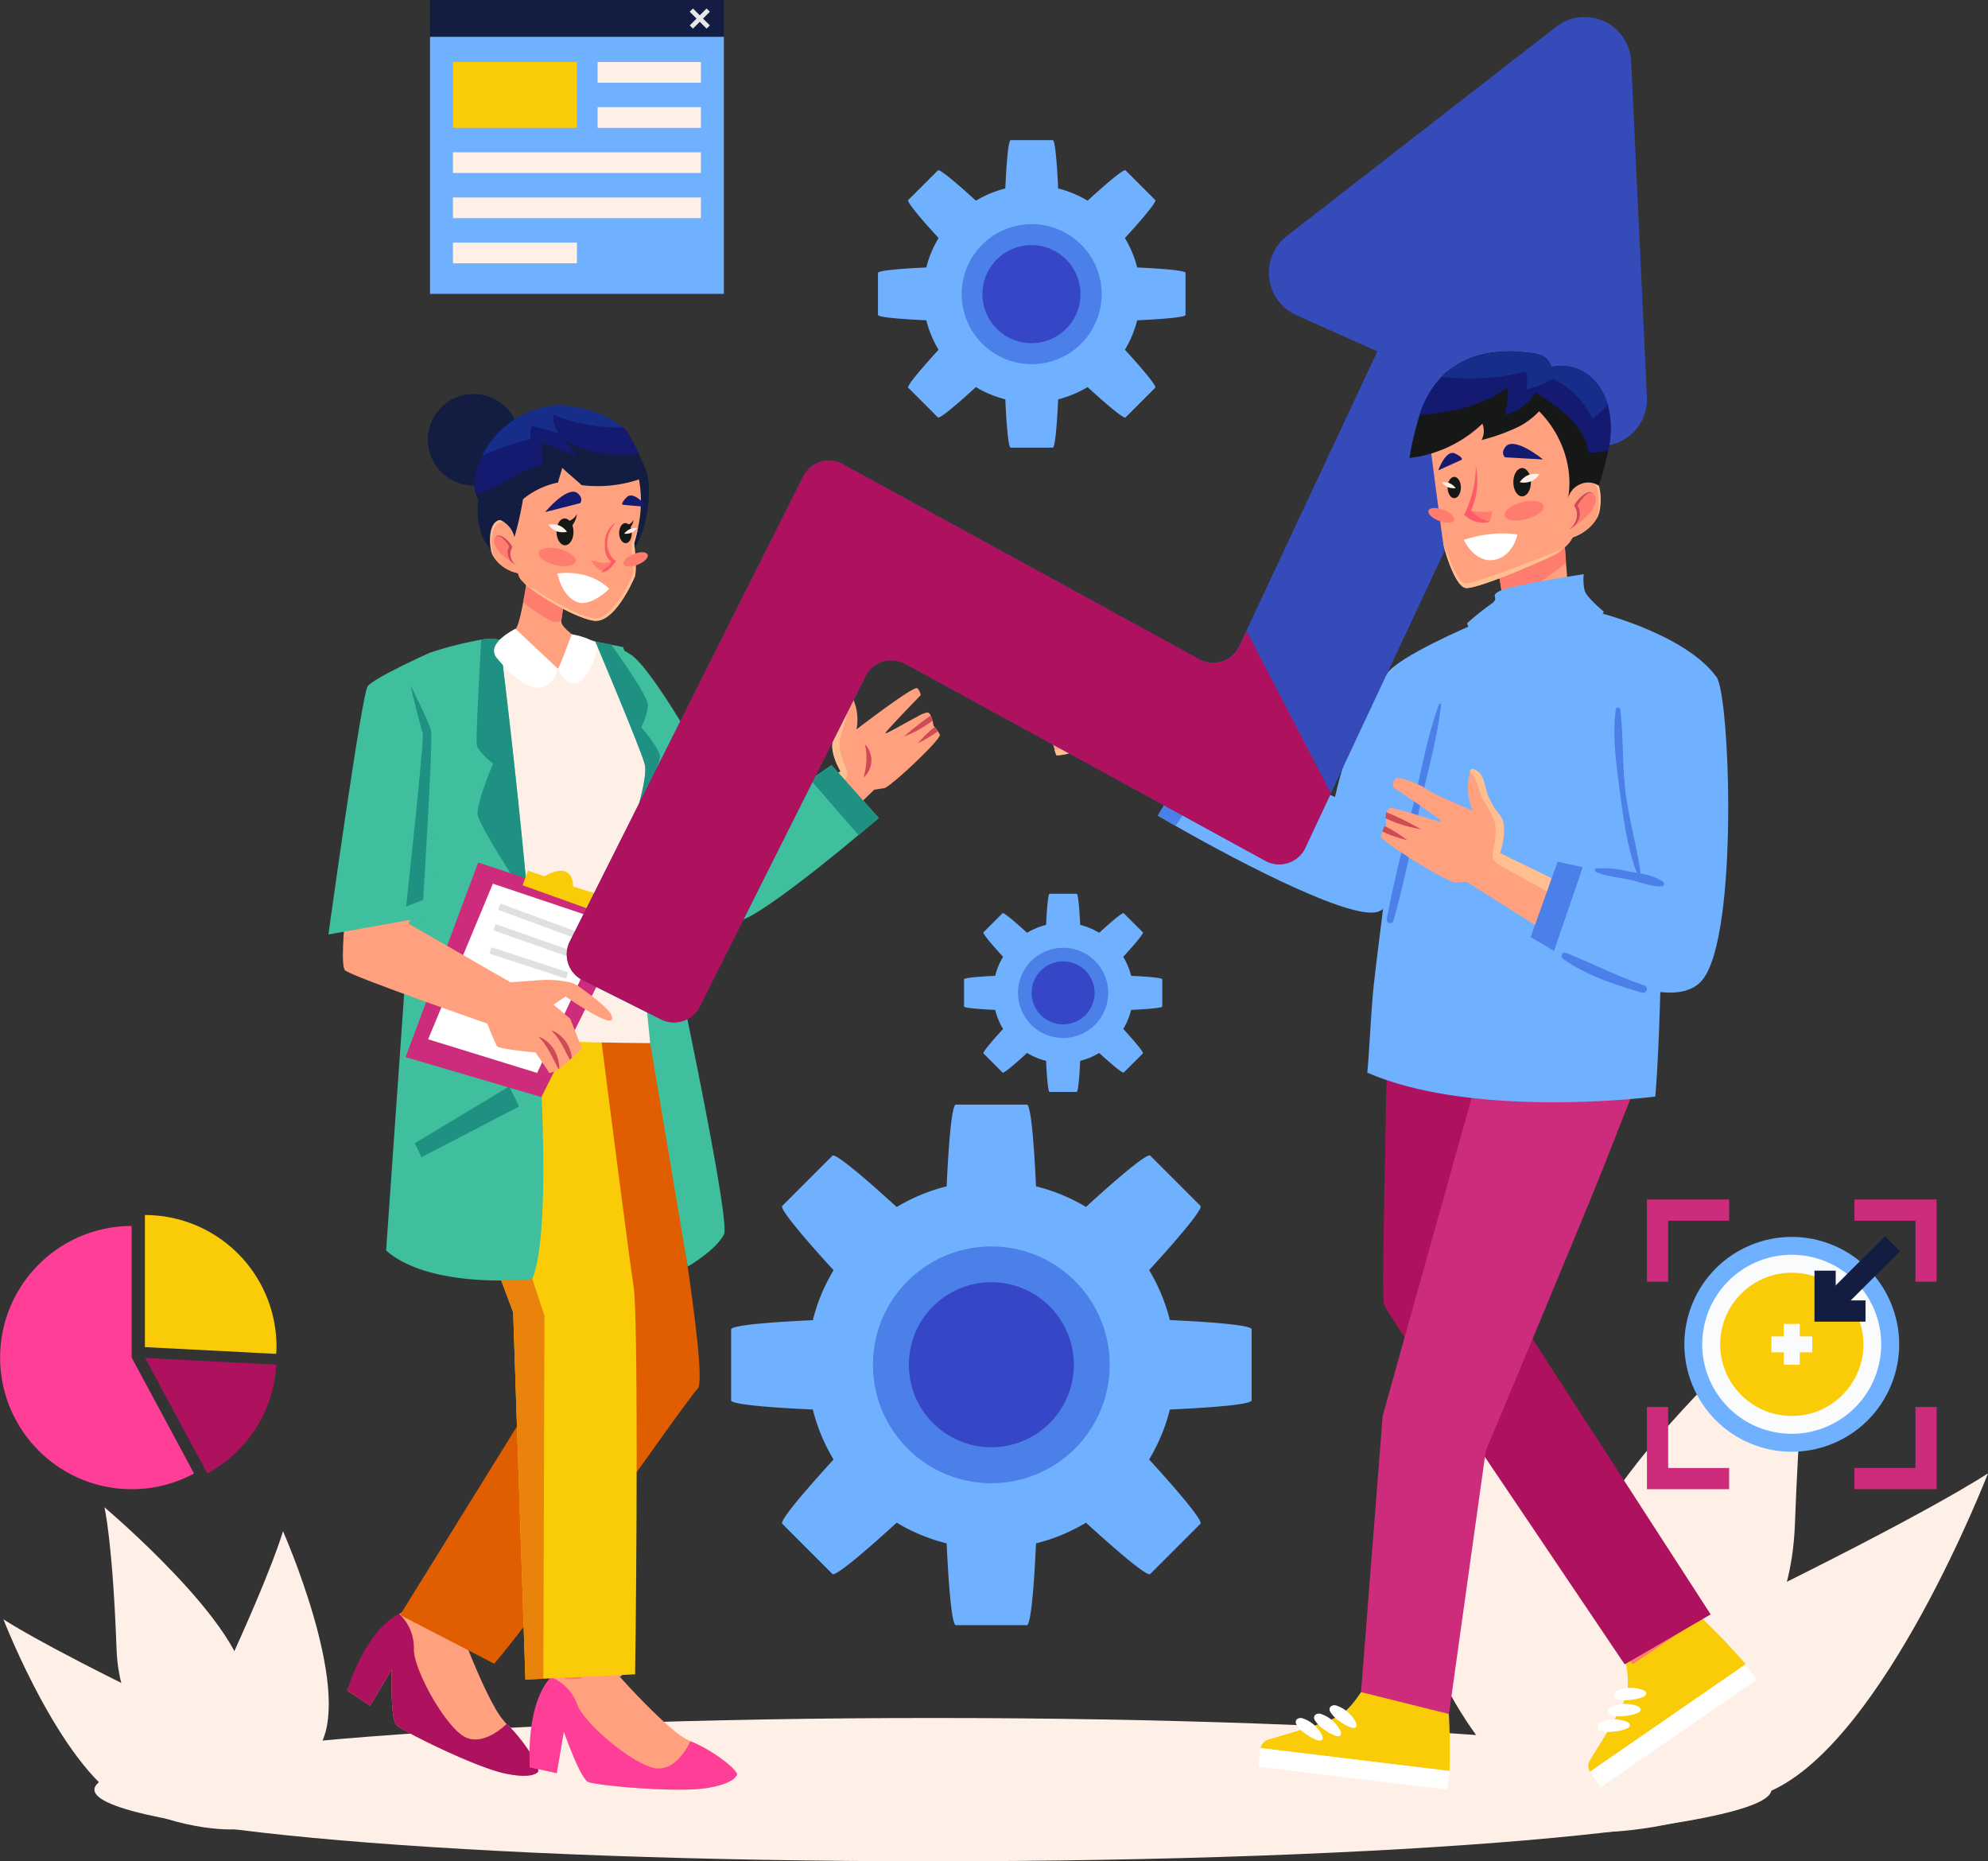 <svg xmlns="http://www.w3.org/2000/svg" viewBox="0 0 405.58 379.68"><rect x="0" y="0" width="405.58" height="379.68" fill="#333333" stroke="none"/><defs><style>.cls-1{fill:#fff0e7;}.cls-2{fill:#6fb1fe;}.cls-3{fill:#4a80e8;}.cls-4{fill:#3547c7;}.cls-5{fill:#ff3e98;}.cls-6{fill:#facc07;}.cls-7{fill:#ae115d;}.cls-8{fill:#ffa07f;}.cls-9{fill:#cf4a57;}.cls-10{fill:#ffbf90;}.cls-11{fill:#3fbf9d;}.cls-12{fill:#1e9182;}.cls-13{fill:#e05d00;}.cls-14{fill:#ff7d6f;}.cls-15{fill:#ea830c;}.cls-16{fill:#cd2b7b;}.cls-17{fill:#fff;}.cls-18{fill:#e0e0e0;}.cls-19{fill:#131d42;}.cls-20{fill:#131a70;}.cls-21{fill:#161818;}.cls-22{fill:#fc5b68;}.cls-23{fill:#172d8a;}.cls-24{fill:#e6e7e8;}.cls-25{fill:#f9fbfc;}.cls-26{fill:#354bba;}</style></defs><title>Fichier 1</title><g id="Calque_2" data-name="Calque 2"><g id="OBJECTS"><path class="cls-1" d="M361.39,365.07c0,8.07-76.59,14.61-171.06,14.61S19.26,373.14,19.26,365.07s76.59-14.62,171.07-14.62S361.39,357,361.39,365.07Z"/><path class="cls-1" d="M331.66,354.51s33.13-5.94,34.53-43.6,4.21-49.38,4.21-49.38-49.68,41.85-49.13,62.76S331.66,354.51,331.66,354.51Z"/><path class="cls-1" d="M319,370.78s26.69-14.5,9.53-51.63-20.38-49.3-20.38-49.3S284.28,323.74,295,344,319,370.78,319,370.78Z"/><path class="cls-1" d="M322.57,373.57s-10.12-25.45,30.69-45.34,52.32-27.69,52.32-27.69-21.14,54.72-44.47,64.86S322.57,373.57,322.57,373.57Z"/><path class="cls-1" d="M44,361.93s-19.41-3.49-20.22-25.54-2.47-28.92-2.47-28.92S50.4,332,50.07,344.23,44,361.93,44,361.93Z"/><path class="cls-1" d="M51.38,371.45S35.75,363,45.8,341.22s11.93-28.88,11.93-28.88,14,31.57,7.73,43.44S51.38,371.45,51.38,371.45Z"/><path class="cls-1" d="M49.31,373.08s5.93-14.9-18-26.55S.7,330.32.7,330.32s12.38,32,26,38S49.31,373.08,49.31,373.08Z"/><path class="cls-2" d="M238.67,269.28a37.38,37.38,0,0,0-4.23-10.19c6.93-7.58,11-12.59,10.47-13.11l-10.25-10.25c-.52-.52-5.52,3.55-13.11,10.47A37.36,37.36,0,0,0,211.36,242c-.47-10.26-1.13-16.67-1.87-16.67H195c-.73,0-1.4,6.41-1.87,16.67a37.49,37.49,0,0,0-10.19,4.22c-7.58-6.92-12.59-11-13.11-10.47L159.59,246c-.53.52,3.54,5.53,10.47,13.11a37.07,37.07,0,0,0-4.23,10.19c-10.26.47-16.67,1.14-16.67,1.87v14.49c0,.74,6.41,1.4,16.67,1.87a37.07,37.07,0,0,0,4.23,10.19c-6.93,7.59-11,12.59-10.47,13.11l10.24,10.25c.52.52,5.53-3.55,13.11-10.47a37.18,37.18,0,0,0,10.19,4.22c.47,10.26,1.14,16.68,1.87,16.68h14.49c.74,0,1.4-6.42,1.87-16.68a37,37,0,0,0,10.19-4.22c7.59,6.92,12.59,11,13.11,10.47l10.25-10.25c.52-.52-3.54-5.52-10.47-13.11a37.38,37.38,0,0,0,4.23-10.19c10.25-.47,16.67-1.13,16.67-1.87V271.15C255.34,270.42,248.92,269.75,238.67,269.28Z"/><path class="cls-3" d="M226.39,278.4a24.15,24.15,0,1,1-24.14-24.14A24.14,24.14,0,0,1,226.39,278.4Z"/><path class="cls-4" d="M219.08,278.4a16.83,16.83,0,1,1-16.83-16.84A16.84,16.84,0,0,1,219.08,278.4Z"/><path class="cls-2" d="M230.77,199.06a14.27,14.27,0,0,0-1.61-3.88c2.64-2.89,4.19-4.8,4-5l-3.91-3.9c-.19-.2-2.1,1.35-5,4a14,14,0,0,0-3.88-1.61c-.18-3.91-.44-6.35-.72-6.35h-5.52c-.28,0-.53,2.44-.71,6.35a13.83,13.83,0,0,0-3.88,1.61c-2.89-2.64-4.8-4.19-5-4l-3.9,3.9c-.2.2,1.35,2.11,4,5a14,14,0,0,0-1.61,3.88c-3.91.18-6.35.43-6.35.72v5.52c0,.28,2.44.53,6.35.71a14,14,0,0,0,1.61,3.88c-2.64,2.89-4.19,4.8-4,5l3.9,3.9c.2.2,2.11-1.35,5-4a13.83,13.83,0,0,0,3.88,1.61c.18,3.91.43,6.35.71,6.35h5.52c.28,0,.54-2.44.72-6.35a14,14,0,0,0,3.88-1.61c2.89,2.64,4.8,4.19,5,4l3.91-3.9c.2-.2-1.35-2.11-4-5a14.27,14.27,0,0,0,1.61-3.88c3.91-.18,6.35-.43,6.35-.71v-5.52C237.12,199.49,234.68,199.24,230.77,199.06Z"/><path class="cls-3" d="M226.09,202.54a9.2,9.2,0,1,1-9.2-9.2A9.19,9.19,0,0,1,226.09,202.54Z"/><path class="cls-4" d="M223.31,202.54a6.42,6.42,0,1,1-6.42-6.42A6.41,6.41,0,0,1,223.31,202.54Z"/><path class="cls-2" d="M232,54.56a22.26,22.26,0,0,0-2.5-6c4.1-4.48,6.5-7.44,6.19-7.75l-6.06-6.06c-.31-.31-3.27,2.1-7.75,6.19a22.26,22.26,0,0,0-6-2.5c-.28-6.06-.67-9.86-1.11-9.86h-8.57c-.43,0-.83,3.8-1.1,9.86a22.26,22.26,0,0,0-6,2.5c-4.48-4.09-7.44-6.5-7.75-6.19l-6.06,6.06c-.31.31,2.09,3.27,6.19,7.75a22.26,22.26,0,0,0-2.5,6c-6.07.28-9.86.67-9.86,1.11v8.57c0,.43,3.79.82,9.86,1.1a22.26,22.26,0,0,0,2.5,6c-4.1,4.49-6.5,7.45-6.19,7.75l6.06,6.06c.31.31,3.27-2.09,7.75-6.19a22.26,22.26,0,0,0,6,2.5c.27,6.07.67,9.86,1.1,9.86h8.57c.44,0,.83-3.79,1.11-9.86a22.26,22.26,0,0,0,6-2.5c4.48,4.1,7.44,6.5,7.75,6.19l6.06-6.06c.31-.3-2.09-3.26-6.19-7.75a22.26,22.26,0,0,0,2.5-6c6.06-.28,9.86-.67,9.86-1.1V55.67C241.88,55.23,238.08,54.84,232,54.56Z"/><path class="cls-3" d="M224.76,60a14.28,14.28,0,1,1-14.28-14.28A14.28,14.28,0,0,1,224.76,60Z"/><path class="cls-4" d="M220.43,60a10,10,0,1,1-10-10A10,10,0,0,1,220.43,60Z"/><path class="cls-5" d="M26.86,250.08h0a26.85,26.85,0,1,0,12.73,50.5L26.86,276.93Z"/><path class="cls-6" d="M56.41,274.7a26.85,26.85,0,0,0-26.85-26.85V274.7l0,.09,26.77,1.38C56.39,275.68,56.41,275.2,56.41,274.7Z"/><path class="cls-7" d="M29.6,277l12.69,23.57a26.87,26.87,0,0,0,14.08-22.19Z"/><path class="cls-8" d="M187.14,140.39c-.7-.6-12.4,8.39-12.4,8.39a10.46,10.46,0,0,0-1-6.84l0-.05c-.11-.19-.25-.37-.46-.37a.51.51,0,0,0-.27.09,2.9,2.9,0,0,0-1.28,2.07,23,23,0,0,0-.15,2.49,12.39,12.39,0,0,1-1.49,4.5c-1.17,2.44,1.37,6.63,1.37,6.63s-.27.29-.62.69l5.16,5.39,2.35-2.29,2.07-.31c1.44-.42,11.75-10.09,11.32-10.93a5.44,5.44,0,0,0-.41-.69,10.82,10.82,0,0,0-.66-.86l-.2-.24s-.08-.52-.24-1.11a5.35,5.35,0,0,0-.37-1,1,1,0,0,0-.61-.63,6.49,6.49,0,0,0-2.1.86c-2.57,1.33-6.53,3.71-6.51,3.36s7.19-7.72,7.19-7.72a2,2,0,0,0-.19-.7A2.14,2.14,0,0,0,187.14,140.39Z"/><path class="cls-9" d="M190.25,147l-.65.49a23.19,23.19,0,0,1-3.53,2.06c-.9.41-1.5.63-1.57.65s.53-.48,1.28-1.11,1.91-1.57,3.19-2.48l.91-.63A5.35,5.35,0,0,1,190.25,147Z"/><path class="cls-9" d="M191.34,149.16a24.6,24.6,0,0,1-4.05,2.44,23.11,23.11,0,0,1,3.41-3.3C190.86,148.5,191.11,148.81,191.34,149.16Z"/><path class="cls-10" d="M172.1,159.29l.09-.1a4.42,4.42,0,0,0,.44-.53,1.81,1.81,0,0,0,.23-.51,2.43,2.43,0,0,0-.24-1.46,13,13,0,0,1-1.36-4.67c0-1.93,1-3.7,1.38-5.6.26-1.38.17-2.87.85-4.09.08-.15.17-.29.27-.45-.11-.18-.25-.36-.46-.36a.51.51,0,0,0-.27.09,2.86,2.86,0,0,0-1.27,2.07,20.68,20.68,0,0,0-.16,2.49,12.37,12.37,0,0,1-1.48,4.5c-1.18,2.44,1.35,6.63,1.35,6.63s-.29.24-.66.49l-.08.07-.27.19Z"/><path class="cls-9" d="M176.15,158.62l.21-.19a3.54,3.54,0,0,0,.53-.61,4.71,4.71,0,0,0,.24-5.13,3.57,3.57,0,0,0-.47-.66l-.2-.21.06.29c0,.17.08.44.13.75a13.38,13.38,0,0,1,.09,2.38,13.72,13.72,0,0,1-.31,2.36c-.08.31-.14.57-.2.74Z"/><path class="cls-11" d="M170,156.49l-.37-.41-.41.28-3.92,2.69-1.13.77-2.15,1.48-2.88,2-8.76,4.13s-16-30.12-21.66-33.87a10.06,10.06,0,0,0-3.67-1.61L128,169c1.55.93,11.69,15.33,16.67,17.45a16.44,16.44,0,0,0,5.43,1.56c2.44,0,10.47-5.93,17.48-11.5l1.49-1.19c2.27-1.82,4.37-3.55,6.08-5,2.49-2.07,4.12-3.47,4.12-3.47Z"/><path class="cls-12" d="M179.28,166.9s-1.63,1.4-4.12,3.47l-9.82-11.32,3.92-2.69.41-.28.37.41Z"/><path class="cls-12" d="M146.28,178.13a27.52,27.52,0,0,0,2.92-6.21.5.5,0,0,1,1,0,24.81,24.81,0,0,0,1.9,4.62.5.5,0,0,1-.87.49,27.48,27.48,0,0,1-1.53-3.47,28.47,28.47,0,0,1-2.53,5.06C146.79,179.18,145.94,178.67,146.28,178.13Z"/><path class="cls-8" d="M70.83,344.85l4.68,3.1,4.41-7.43s-.35,10.18,1,11.42,16,8.54,22.11,9.83,6.81-.46,6.81-.46c0-1.44-3-6.4-6.49-9.65a15,15,0,0,1-2.34-3.25c-3.22-5.59-6.81-15.32-6.81-15.32l-10.81-5C76.26,331.52,70.83,344.85,70.83,344.85Z"/><path class="cls-7" d="M70.83,344.85l4.68,3.1,4.41-7.43s-.35,10.18,1,11.42,16,8.54,22.11,9.83,6.81-.46,6.81-.46c0-1.44-3-6.4-6.49-9.65,0,0-4.53,4.66-8.47,2.68S84.21,340.4,84.44,336.22a9.46,9.46,0,0,0-3-7C74.37,332.7,70.83,344.85,70.83,344.85Z"/><path class="cls-8" d="M108.11,360.5l5.48,1.21,1.44-8.52s3.34,9.62,5,10.32,18,2.23,24.16,1.23,6.19-2.87,6.19-2.87c-.54-1.34-5.08-4.9-9.53-6.68a14.58,14.58,0,0,1-3.34-2.19c-5-4.06-11.87-11.86-11.87-11.86l-11.9-.82C108.39,346.11,108.11,360.5,108.11,360.5Z"/><path class="cls-5" d="M108.11,360.5l5.48,1.2,1.44-8.51s3.34,9.62,5,10.32,18,2.23,24.16,1.23,6.19-2.87,6.19-2.87c-.54-1.34-5.08-4.9-9.53-6.68,0,0-2.55,6-6.94,5.54s-14.91-9.19-16.2-13.18a9.44,9.44,0,0,0-5.31-5.44C107.05,347.89,108.11,360.5,108.11,360.5Z"/><path class="cls-13" d="M133.23,212.79l-27-2.38,7.34,67.48L81.62,329.44l19.21,9.94c11.39-13.39,38.37-52.68,41.54-56.16C144.61,280.75,136.18,232.77,133.23,212.79Z"/><polygon class="cls-8" points="112.61 321.64 115.32 342.6 118.64 342.4 126.8 341.94 126.73 317.63 113.85 321.28 112.61 321.64"/><polygon class="cls-14" points="112.61 321.64 115.32 342.6 118.64 342.4 118.05 322.01 113.85 321.28 112.61 321.64"/><path class="cls-6" d="M129.25,262.31c-.46-2.57-4.68-35.14-6.86-52.38l-33.23-4.06c-.82,4.68-1.53,9.55-1.82,13.52,3.28,11,17.35,48.28,17.35,48.28l2.5,74.93,22.38-1.05C129.89,321.75,130.21,267.83,129.25,262.31Z"/><path class="cls-15" d="M111.08,268.4S97.87,228.54,97.14,226c-.52-1.88-.35-13.2-.22-19.15l-7.76-.95c-.82,4.68-1.53,9.55-1.82,13.52,3.28,11,17.35,48.28,17.35,48.28l2.5,74.93,3.66-.17Z"/><path class="cls-1" d="M135.23,163.18c-.87,6-5.37,11.83-5.37,11.83l3.37,37.78s-36.3-.15-44.82-2.38l8-49L93.1,132.58l8.84-2.08,3.22-2.18,11.47,1.06,6.48,2S136.1,157.14,135.23,163.18Z"/><path class="cls-8" d="M105.16,128.32s7.57,8.62,8.91,8.12,2.56-7.06,2.56-7.06c-.28-.34-2.22-1.68-2.12-2.73a44,44,0,0,1,1.1-5.76l-8.07-2.78s-.33,2.31-.8,4.75S105.67,127.94,105.16,128.32Z"/><path class="cls-14" d="M106.74,122.86a40.91,40.91,0,0,0,5.84,3.92,2.59,2.59,0,0,0,1.92-.13,45.15,45.15,0,0,1,1.11-5.76l-8.07-2.78S107.2,120.42,106.74,122.86Z"/><path class="cls-11" d="M78.77,255.09c9.27,8.11,29.83,5.82,29.83,5.82,4-9.94,2-45.76-.91-77.34-2.56-28.23-5.75-53.08-5.75-53.08a10.24,10.24,0,0,0-3.76,0,71.82,71.82,0,0,0-10.84,2.79Z"/><path class="cls-11" d="M128.88,169.11l-.47,1.45,4.24,42.23,7.65,45.58s5.71-3.28,7.4-6.55-14.56-77.45-14.56-77.45,4.49-9.79,3.89-13.09c-.3-1.64-2.74-8.85-5.13-15.72-.88-2.53-1.75-5-2.5-7.15-1.32-3.75-2.28-6.42-2.28-6.42l-2.43-.47h0l-3.23-.62S130.83,153,131.56,156C132.13,158.41,129.89,165.93,128.88,169.11Z"/><path class="cls-12" d="M128.88,169.11s5.84-13.07,5.76-14.76-3.81-6-3.81-6a16.45,16.45,0,0,0,1.07-2.83,7.91,7.91,0,0,0,.29-1.66c.05-.77-1.2-3-2.79-5.49s-3.42-5.08-4.71-6.89h0l-3.23-.62S130.83,153,131.56,156C132.13,158.41,129.89,165.93,128.88,169.11Z"/><polygon class="cls-12" points="103.88 221.63 105.9 225.7 85.98 236.07 84.64 233.19 103.88 221.63"/><path class="cls-12" d="M100.59,155.76S97.36,163.4,97.43,166c0,1.77,6.32,11.58,10.26,17.57-2.56-28.23-5.75-53.08-5.75-53.08a10.24,10.24,0,0,0-3.76,0c-.32,5.62-1.11,20.22-.92,21.4C97.49,153.37,100.59,155.76,100.59,155.76Z"/><polygon class="cls-16" points="97.55 175.94 82.75 215.64 110.46 223.79 129.13 186.35 97.55 175.94"/><polygon class="cls-17" points="123.86 188.09 100.55 180.26 87.34 212 109.59 218.87 123.86 188.09"/><rect class="cls-18" x="110.17" y="178.72" width="1.36" height="19.15" transform="translate(-104.19 227.02) rotate(-69.73)"/><rect class="cls-18" x="108.62" y="183.17" width="1.36" height="17.85" transform="translate(-108.15 231.62) rotate(-70.66)"/><rect class="cls-18" x="107.32" y="187.98" width="1.36" height="16.47" transform="matrix(0.31, -0.95, 0.95, 0.31, -112.01, 238.2)"/><path class="cls-6" d="M107.68,177.59l-1.06,3,13.54,4.85,1.43-3.16-4.66-1.45s.09-2.54-1.68-3.08-4.17,1-4.17,1Z"/><path class="cls-8" d="M87.13,172.47l-3.69,16,20.87,12-4.62,8.42s-27.59-9.56-29.28-10.94,1.86-27.52,1.86-27.52Z"/><path class="cls-8" d="M124.82,208c-.73,1.35-9.44-4.73-9.44-4.73l-2.44,1.67,3.41,2.88,2.35,6s-.88.91-2,2l-.43.4a25.15,25.15,0,0,1-2.14,1.74l-.2.15a7.13,7.13,0,0,1-1.83.8l-2.82-4.21s-7-.64-7.82-1.24c-.35-.24-3.59-8.47-3.93-9.4l3.06-3.41s9.44-.72,10-.73a21.38,21.38,0,0,1,5.62.46,5.55,5.55,0,0,1,1.7.73C120.91,203.25,125.55,206.6,124.82,208Z"/><path class="cls-9" d="M114.11,217.92l-.2.15c-.1-.19-.22-.44-.36-.74-.34-.68-.8-1.58-1.33-2.55a16.51,16.51,0,0,0-1.54-2.4l-.33-.39c-.11-.11-.2-.21-.28-.28l-.23-.26.33.13.39.17.49.29a6.74,6.74,0,0,1,2.13,2.32,8.14,8.14,0,0,1,.89,2.86C114.09,217.5,114.1,217.73,114.11,217.92Z"/><path class="cls-9" d="M116.68,215.78l-.43.4a.34.34,0,0,1-.06-.12c-.34-.68-.81-1.58-1.33-2.55a17.4,17.4,0,0,0-1.54-2.4l-.33-.39c-.11-.11-.2-.21-.28-.28l-.24-.25.34.12.39.17.48.29a6.65,6.65,0,0,1,2.13,2.32A7.64,7.64,0,0,1,116.68,215.78Z"/><path class="cls-11" d="M87.34,133.3S76.21,138.32,75,140s-8,50.62-8,50.62l22.36-4Z"/><path class="cls-12" d="M83.74,139.86s3.78,7.28,4.2,9.22-1.61,34.49-1.61,34.49l-3.48,1.36s3.8-34.63,3.4-35.44S83.74,139.86,83.74,139.86Z"/><path class="cls-17" d="M113.83,136.42s-2.27,10-12.44-2.15c-2.53-3,3.77-6,3.77-6Z"/><path class="cls-17" d="M116.63,129.38s5.92.93,5.2,3.24c-3.93,12.62-8,3.8-8,3.8S114.4,135.55,116.63,129.38Z"/><circle class="cls-19" cx="96.62" cy="89.7" r="9.34" transform="translate(-7.36 170.75) rotate(-80.81)"/><path class="cls-19" d="M132,96.38a14.67,14.67,0,0,1,.39,3.76,26.09,26.09,0,0,1-1.26,8.11,14.19,14.19,0,0,1-6.37,7.93c-3.3,1.89-7.48,1.84-11.15,1.7a20,20,0,0,1-11.66-4,12,12,0,0,1-3.61-4.55,15.09,15.09,0,0,1-.73-7.44,4,4,0,0,1-.53-1.15,7,7,0,0,1-.2-2.92c0-.22.06-.44.1-.66.07-.43.17-.86.28-1.28s.25-.84.4-1.26c.07-.21.15-.41.23-.61s.17-.41.26-.61.14-.3.21-.46a18.64,18.64,0,0,1,1-1.85c.15-.24.32-.48.48-.7a.1.1,0,0,1,0,0,7.36,7.36,0,0,1,.47-.63,2.13,2.13,0,0,1,.18-.22c.18-.23.37-.45.56-.66l0,0c.22-.24.44-.48.67-.71s.35-.35.54-.52l.2-.18c.24-.22.49-.43.75-.64s.51-.41.76-.6l0,0a17,17,0,0,1,1.57-1l.21-.12.51-.28.28-.14.22-.11c.21-.11.43-.21.66-.31s.57-.25.86-.36l.15,0,.66-.23.52-.16a16,16,0,0,1,4.91-.66A23.19,23.19,0,0,1,126.87,87l.13.09.16.12c.92.78,2.19,3.21,3.19,5.39C131.29,94.6,132,96.38,132,96.38Z"/><path class="cls-8" d="M130.19,107.53c-.21,1-.47,2.15-.81,3.3,0,0,.65,5.64.08,6.92s-4.17,9.27-8.17,8.88c-3.35-.33-11.61-5-14.52-7.85a3.29,3.29,0,0,1-1-1.42c-.44-2.24-2-12.09-2.16-12.92-.4-2.23-1.75-19.19,18.89-15a9.86,9.86,0,0,1,7.63,7.23A24.82,24.82,0,0,1,130.19,107.53Z"/><path class="cls-17" d="M113.72,117s6.24-1.13,10.57,3.11c0,0-3.64,3.65-6.36,2.77C114.63,121.79,113.72,117,113.72,117Z"/><path class="cls-10" d="M129.38,110.83s.65,5.64.08,6.92-4.17,9.27-8.17,8.88c-3.35-.33-11.61-5-14.52-7.85,3.53,2.33,12.93,8.25,15.62,7.24,3.33-1.25,7-8.79,6.86-9.52s-.43-5.55-.43-5.55.65-1.54,1.37-3.42C130,108.58,129.72,109.68,129.38,110.83Z"/><path class="cls-10" d="M106.66,117.05a7.85,7.85,0,0,1-5.53-2.88,6.24,6.24,0,0,1-.56-.8c-.77-1.31-1.09-5.94.77-7.06,1.31-.79,2.31.28,2.78,1h0a3.84,3.84,0,0,1,.32.54Z"/><path class="cls-8" d="M106.66,117.05a7.85,7.85,0,0,1-5.53-2.88c-.09-.13-.17-.25-.24-.37-.76-1.31-1.09-5.94.78-7.06a1.8,1.8,0,0,1,2.45.57h0a3.84,3.84,0,0,1,.32.54Z"/><path class="cls-14" d="M100.84,110a2,2,0,0,0,.11,1.12c.56,1.54,2.14,2.69,3.65,3.75a3.88,3.88,0,0,1-.58-2.42,8.31,8.31,0,0,0,.07-.86C104.08,110.42,101.34,107.8,100.84,110Z"/><path class="cls-9" d="M105.36,115.3l-.09,0a2.67,2.67,0,0,1-.24-.14,3,3,0,0,1-.75-.64,2.88,2.88,0,0,1-.63-1.22,2.52,2.52,0,0,1,.14-1.63,1.39,1.39,0,0,1,.11-.21l0,0h0l0,0-.05-.09s-.07-.11-.11-.17c-.15-.22-.3-.43-.46-.63s-.33-.37-.49-.53a5.78,5.78,0,0,0-.48-.43,1.13,1.13,0,0,0-.49-.2.83.83,0,0,0-.41.08.42.42,0,0,0-.18.17.24.24,0,0,0,0,.08.21.21,0,0,1,0-.09.39.39,0,0,1,.15-.21.82.82,0,0,1,.47-.16,1.28,1.28,0,0,1,.64.17,5.12,5.12,0,0,1,.59.4,5.43,5.43,0,0,1,.58.52,5.7,5.7,0,0,1,.54.64l.13.18.06.09.07.13.06.09a.41.41,0,0,1,0,.09l-.07.14a1.51,1.51,0,0,0-.09.18,2.66,2.66,0,0,0-.2,1.45,3,3,0,0,0,.42,1.17,3.77,3.77,0,0,0,.57.7l.2.17Z"/><path class="cls-20" d="M132,103.42s-2.71-3.45-4.14-2-.76,1.55-.76,1.55Z"/><path class="cls-20" d="M111.22,104.46s4.7-5.69,6.73-3.76c1.18,1.13.4,1.94.4,1.94Z"/><path class="cls-21" d="M117.71,104.87a3.15,3.15,0,0,1-1.53,1.37,1.31,1.31,0,0,0-1-.48c-.94,0-1.67,1.26-1.64,2.78s.83,2.72,1.77,2.69S117,110,117,108.45a4.05,4.05,0,0,0-.23-1.29A5.1,5.1,0,0,0,117.71,104.87Z"/><path class="cls-1" d="M111.88,107.05a3.92,3.92,0,0,0,1.67,1.32,4,4,0,0,0,2.13.11,3.91,3.91,0,0,0-1.68-1.32A3.82,3.82,0,0,0,111.88,107.05Z"/><path class="cls-21" d="M129.28,106.05a2.15,2.15,0,0,1-1.05.94,1,1,0,0,0-.67-.28c-.71,0-1.26,1-1.24,2.09s.63,2,1.34,2,1.26-1,1.23-2.1a2.91,2.91,0,0,0-.25-1.15A3.8,3.8,0,0,0,129.28,106.05Z"/><path class="cls-1" d="M130,107.71a2.83,2.83,0,0,1-2.65,1.15,3.05,3.05,0,0,1,1.17-.93A3.09,3.09,0,0,1,130,107.71Z"/><path class="cls-14" d="M121.94,114.65a3,3,0,0,0-1.29-.31,4.27,4.27,0,0,0,2.38,2.19.7.7,0,0,0,.25,0,.58.58,0,0,0,.28-.12,4.73,4.73,0,0,0,1.44-1.34,1,1,0,0,0,.18-.35c.09-.44-.2-.34-.45-.23a3.79,3.79,0,0,1-.93.26A3.92,3.92,0,0,1,121.94,114.65Z"/><path class="cls-22" d="M123.11,116.28c.26-.24.55-.45.81-.68a7.42,7.42,0,0,0,.9-1c-1.43-.93-1.45-2.39-1.42-4a4.77,4.77,0,0,1,.55-2.16,4.93,4.93,0,0,1,.67-1A4.16,4.16,0,0,1,125,107a1.78,1.78,0,0,1,.48-.28c-.08.1-.14.22-.21.32a9.19,9.19,0,0,0-.58.81,6.29,6.29,0,0,0-.43.91,6,6,0,0,0-.37,2,4.91,4.91,0,0,0,.37,1.93,3.74,3.74,0,0,0,1.44,1.77s-.93,1.14-1,1.24a5.31,5.31,0,0,1-.78.64,1.73,1.73,0,0,1-.93.4.55.55,0,0,1-.31-.08,1.07,1.07,0,0,0,.16-.14l.06-.07Z"/><path class="cls-14" d="M127.23,115.11c.24.59,1.53.63,2.89.08s2.27-1.47,2-2.07-1.53-.63-2.89-.08S127,114.51,127.23,115.11Z"/><path class="cls-14" d="M109.89,112.73c-.21.91,1.31,2,3.39,2.53s4,.14,4.16-.77-1.31-2-3.39-2.53S110.11,111.82,109.89,112.73Z"/><path class="cls-19" d="M101.89,106a5.15,5.15,0,0,1,3.06,3.56,64.42,64.42,0,0,0,1.75-7.73,16.32,16.32,0,0,1,7.16-3.4c.2-1,.63-2,.83-3,1.22,1.15,2.73,2.39,4,3.54a26.74,26.74,0,0,0,12.62-1.51,9.13,9.13,0,0,0-5.39-7.68c-5.68-2.45-13-3.53-18.08-.08S100.67,99.92,101.89,106Z"/><path class="cls-20" d="M114.52,88.81c1.06,1.4,2.11,2.82,3.16,4.23l-7.06-2.77c0,1.51,0,3,0,4.53-3.31.65-6.12,2.69-9.08,4.25a17.35,17.35,0,0,1-4.5,1.72,7,7,0,0,1-.2-2.92c0-.22.06-.44.1-.66.07-.43.17-.86.28-1.28s.25-.84.4-1.26c.07-.21.15-.41.23-.61s.17-.41.26-.61.14-.3.21-.46a18.64,18.64,0,0,1,1-1.85c.15-.24.32-.48.48-.7a.1.1,0,0,1,0,0,7.36,7.36,0,0,1,.47-.63,2.13,2.13,0,0,1,.18-.22c.18-.23.37-.45.56-.66l0,0c.22-.24.44-.48.67-.71s.35-.35.54-.52l.2-.18c.24-.22.49-.43.75-.64s.51-.41.76-.6l0,0a18.45,18.45,0,0,1,1.57-1l.21-.12.51-.28.28-.14.22-.11c.21-.11.43-.21.66-.31s.57-.25.86-.36l.15,0,.66-.23.52-.16a16,16,0,0,1,4.91-.66A23.19,23.19,0,0,1,126.87,87l.13.09.16.12c.92.78,2.19,3.21,3.19,5.39C124.15,93.31,116.74,91.79,114.52,88.81Z"/><path class="cls-23" d="M108.33,89.57a4,4,0,0,1,.19-2.68L114,88.35a5,5,0,0,1-1.09-3.75,34.38,34.38,0,0,0,14.24,2.58l-.13-.09a23.25,23.25,0,0,0-12.31-4.4c-6.82-.18-13.37,4.2-16.31,10.28A54.42,54.42,0,0,1,108.33,89.57Z"/><rect class="cls-2" x="87.73" y="7.49" width="59.95" height="52.46"/><rect class="cls-19" x="87.73" width="59.95" height="7.49"/><rect class="cls-6" x="92.41" y="12.65" width="25.29" height="13.43"/><rect class="cls-1" x="92.41" y="31.07" width="50.58" height="4.22"/><rect class="cls-1" x="92.41" y="40.28" width="50.58" height="4.22"/><rect class="cls-1" x="92.41" y="49.49" width="25.29" height="4.22"/><rect class="cls-1" x="121.92" y="21.86" width="21.08" height="4.22"/><rect class="cls-1" x="121.92" y="12.65" width="21.08" height="4.22"/><polygon class="cls-24" points="144.82 2.39 144.16 1.73 142.76 3.12 141.37 1.73 140.71 2.39 142.1 3.79 140.71 5.18 141.37 5.84 142.76 4.45 144.16 5.84 144.82 5.18 143.43 3.79 144.82 2.39"/><polygon class="cls-16" points="340.33 261.45 336 261.45 336 244.68 352.77 244.68 352.77 249.01 340.33 249.01 340.33 261.45"/><polygon class="cls-16" points="395.1 261.45 390.77 261.45 390.77 249.01 378.33 249.01 378.33 244.68 395.1 244.68 395.1 261.45"/><polygon class="cls-16" points="352.77 303.78 336 303.78 336 287.01 340.33 287.01 340.33 299.45 352.77 299.45 352.77 303.78"/><polygon class="cls-16" points="395.1 303.78 378.33 303.78 378.33 299.45 390.77 299.45 390.77 287.01 395.1 287.01 395.1 303.78"/><circle class="cls-2" cx="365.55" cy="274.23" r="21.91" transform="translate(-27.7 507.01) rotate(-67.5)"/><circle class="cls-25" cx="365.55" cy="274.23" r="18.26" transform="translate(14.67 567) rotate(-76.72)"/><circle class="cls-6" cx="365.55" cy="274.23" r="14.61"/><rect class="cls-25" x="363.93" y="270.07" width="3.25" height="8.33"/><rect class="cls-25" x="361.39" y="272.61" width="8.33" height="3.25"/><rect class="cls-19" x="369.51" y="258.41" width="19.42" height="4.33" transform="translate(-73.18 344.46) rotate(-45)"/><polygon class="cls-19" points="380.59 269.6 370.18 269.6 370.18 259.2 374.51 259.2 374.51 265.27 380.59 265.27 380.59 269.6"/><path class="cls-14" d="M216.93,152.44a6.6,6.6,0,0,0,3.79,1.37c2.47.33,5,.94,7.46,1.28l5.31,4.07,3.17-6.45.93-1.9-5.21-3.91a28,28,0,0,0-4.07-10.15,38.73,38.73,0,0,1-2.56-3.57c-.89-1.64-1.18-3.54-1.87-5.28a1.86,1.86,0,0,0-.75-1,1.29,1.29,0,0,0-1.48.39,3.06,3.06,0,0,0-.62,1.52,1,1,0,0,0,0,.18,11.61,11.61,0,0,0,1.16,7.32,1.62,1.62,0,0,1,.28.91,1.28,1.28,0,0,1-.43.74,7.9,7.9,0,0,1-4.79,2.08,4,4,0,0,0-2.09.6c-.83.68-.86,1.92-.76,3a31.21,31.21,0,0,0,1.2,6.19A5.86,5.86,0,0,0,216.93,152.44Z"/><path class="cls-8" d="M229.27,152.52l5.71,3.61,2.61-5.32-5.21-3.91a28,28,0,0,0-4.07-10.15,38.73,38.73,0,0,1-2.56-3.57c-.89-1.64-1.18-3.54-1.87-5.28a1.86,1.86,0,0,0-.75-1,1.29,1.29,0,0,0-1.48.39,3.06,3.06,0,0,0-.62,1.52,1,1,0,0,0,0,.18,2.37,2.37,0,0,1,.92-.47c.9-.09,1.19,1.14,1.35,2,.39,2.11,1.9,3.81,3.12,5.58C228.72,139.53,229,148.39,229.27,152.52Z"/><path class="cls-9" d="M222.76,146.36a12.35,12.35,0,0,0,2.47,5.25,9.92,9.92,0,0,1-3.48-4.45,5.9,5.9,0,0,1,.68-5.46,2.53,2.53,0,0,1,.77-.76c.16.68-.46,1.79-.54,2.53A9.34,9.34,0,0,0,222.76,146.36Z"/><path class="cls-8" d="M220.35,140a12.73,12.73,0,0,0-6.52.11,7.58,7.58,0,0,0-.44,2.15c0,.33,0,.67,0,1a18.17,18.17,0,0,0,.16,2.41c0,.36.09.72.14,1.08.16.95.35,1.89.55,2.77.08.37.18.73.26,1.08.24.93.48,1.74.67,2.34s.36,1.12.36,1.12c2.81.06,6.71-2.07,6.71-2.07a11.07,11.07,0,0,0,.36-3.26A25.2,25.2,0,0,0,220.35,140Z"/><path class="cls-9" d="M218.75,149.33s-.39,0-1-.06a18.85,18.85,0,0,0-2.18.06,12.88,12.88,0,0,0-1.4.22c.08.37.18.73.26,1.08a5.9,5.9,0,0,0,1.27,0,5.6,5.6,0,0,0,2.22-.75A4.76,4.76,0,0,0,218.75,149.33Z"/><path class="cls-9" d="M217.82,145.67s-.37-.07-.92-.12a12.55,12.55,0,0,0-2.08,0,11.76,11.76,0,0,0-1.31.19c0,.36.09.72.14,1.08a5.26,5.26,0,0,0,1.27.06,5.59,5.59,0,0,0,2.12-.64A4.78,4.78,0,0,0,217.82,145.67Z"/><path class="cls-9" d="M218,142.18s-.39-.07-1-.13a12.35,12.35,0,0,0-2.22,0,11.2,11.2,0,0,0-1.43.24c0,.33,0,.67,0,1a6.28,6.28,0,0,0,1.59.07,6.21,6.21,0,0,0,2.22-.66A4.62,4.62,0,0,0,218,142.18Z"/><path class="cls-10" d="M222.56,148.76a7.74,7.74,0,0,1-1.84,2.1,9.28,9.28,0,0,1-2.29,1.15,18,18,0,0,1-2.86.93,2,2,0,0,1-.44,0c.21.7.36,1.12.36,1.12,2.81.06,6.71-2.07,6.71-2.07A11.07,11.07,0,0,0,222.56,148.76Z"/><polygon class="cls-8" points="233.49 159.16 250.82 171.42 253.04 166.72 256.14 160.15 237.59 150.82 234.98 156.13 233.49 159.16"/><polygon class="cls-14" points="233.49 159.16 250.82 171.42 253.04 166.72 234.98 156.13 233.49 159.16"/><path class="cls-2" d="M300.38,127.48s-15.31,6.49-17.45,10c-5.17,8.43-8.47,15.68-10.57,25.1,0,0-14.89-6.53-23.58-10.75l-3.13-1.51-9.42,16.08c1.13.66,2.34,1.36,3.62,2.08,14.53,8.29,36.64,19.58,41.51,17.42,5.72-2.54,14-20.88,14-20.88Z"/><path class="cls-3" d="M236.23,166.38c1.13.66,2.34,1.36,3.62,2.08l10.44-15.92-4.64-2.24Z"/><path class="cls-26" d="M332.78,12.53a9.5,9.5,0,0,0-15.31-7.06L262.53,48.14a9.5,9.5,0,0,0,2,16.18L281,71.68l-28.2,60.13a5.88,5.88,0,0,1-8.15,2.66L171.94,94.68a5.88,5.88,0,0,0-8.08,2.52l-47.61,94.86a5.88,5.88,0,0,0,2.62,7.89l16,8a5.88,5.88,0,0,0,7.89-2.62l33.83-67.42a5.89,5.89,0,0,1,8.09-2.52l73.49,40.19a5.88,5.88,0,0,0,8.15-2.66l41.83-89.22,14.47,6.43A9.5,9.5,0,0,0,336,81.05Z"/><path class="cls-7" d="M184.66,135.41l73.49,40.19a5.88,5.88,0,0,0,8.15-2.66l5.21-11.13-17.2-33.13-1.47,3.13a5.88,5.88,0,0,1-8.15,2.66L171.94,94.68h0a5.82,5.82,0,0,0-1.7-.62c-.2,0-.39-.06-.59-.08a5.49,5.49,0,0,0-.58,0l-.58,0a5.86,5.86,0,0,0-4.63,3.21l-47.61,94.86a5.91,5.91,0,0,0-.61,2.25,3.62,3.62,0,0,0,0,.57,5.92,5.92,0,0,0,.14,1.12,5.61,5.61,0,0,0,.36,1.07,5.32,5.32,0,0,0,.55,1,6.81,6.81,0,0,0,.74.87,6,6,0,0,0,1.45,1l8,4,8,4a5.86,5.86,0,0,0,4.49.32,4.65,4.65,0,0,0,.52-.2,6,6,0,0,0,1-.55,5.84,5.84,0,0,0,1.89-2.19l33.83-67.42A5.88,5.88,0,0,1,179,135.4a6.61,6.61,0,0,1,1.06-.45,6.12,6.12,0,0,1,1.13-.23,5.49,5.49,0,0,1,.58,0,6,6,0,0,1,2.87.72Z"/><path class="cls-2" d="M325.36,124.75s18.33,4.37,24.85,13.38c2.72,3.77,4.52,52.42-2.84,61.69s-35.09-8.67-35.09-8.67l5.49-15.37,16.37-6.66Z"/><path class="cls-6" d="M324.38,361.42a2.21,2.21,0,0,1-.07-2.21c1.35-2.35,6.7-10.5,7.52-13.52.64-2.35,0-6-.31-7.51l14.34-9.36a134.44,134.44,0,0,1,10.3,10.66Z"/><polygon class="cls-17" points="326.62 364.55 358.4 342.61 356.16 339.48 324.38 361.42 326.62 364.55"/><path class="cls-17" d="M335.13,344.72l.15.06c.35.17.75.52.5.94a1.25,1.25,0,0,1-.59.44,8,8,0,0,1-2.52.58,6.16,6.16,0,0,1-2.8-.16c-.92-.35-.75-1.39.12-1.75A7,7,0,0,1,335.13,344.72Z"/><path class="cls-17" d="M334,348l.14.06c.35.17.76.52.51.94a1.29,1.29,0,0,1-.6.45,8.58,8.58,0,0,1-2.51.58,6.2,6.2,0,0,1-2.81-.16c-.92-.35-.74-1.39.12-1.76A7,7,0,0,1,334,348Z"/><path class="cls-17" d="M331.8,351.18l.14.06c.36.17.76.52.51.94a1.28,1.28,0,0,1-.6.44,8,8,0,0,1-2.51.58,6.2,6.2,0,0,1-2.81-.16c-.91-.35-.74-1.38.12-1.75A7,7,0,0,1,331.8,351.18Z"/><polygon class="cls-14" points="337.64 316.07 346.63 330.36 333.1 339.48 323.35 325.38 337.64 316.07"/><path class="cls-7" d="M309.55,268.32v-1.83c-.84-1.36-1.35-2.21-1.42-2.37-2.24-5.37-.18-31.09,1.17-45.32H282.91c-.06,2.4-.13,5.1-.2,8,0,.6,0,1.21,0,1.83,0,.94-.05,1.9-.07,2.87l0,1.36c-.32,14.22-.6,29.94-.36,32.81.12,1.38,4.72,7.28,8.06,13.09l.12-.08,41,60.84,17.54-10.2Z"/><polygon class="cls-8" points="296.94 329.56 293.91 347.91 279.41 345.55 281.14 328.2 296.94 329.56"/><path class="cls-6" d="M257.17,356.59a2.3,2.3,0,0,1,1.47-1.69c2.61-.85,12.14-3.36,14.82-5.06,2.08-1.32,4.11-4.44,4.91-5.77l17,2.51a129.47,129.47,0,0,1,.35,14.69Z"/><polygon class="cls-17" points="256.7 360.39 295.26 365.07 295.74 361.27 257.17 356.59 256.7 360.39"/><path class="cls-17" d="M276.58,351.29l.06.15c.14.35.2.88-.27,1a1.18,1.18,0,0,1-.74-.06,8,8,0,0,1-2.26-1.23,6,6,0,0,1-2-2c-.45-.87.39-1.52,1.29-1.23A7,7,0,0,1,276.58,351.29Z"/><path class="cls-17" d="M273.42,353l.06.14c.15.35.21.88-.26,1a1.29,1.29,0,0,1-.75-.07,8.11,8.11,0,0,1-2.26-1.22,6.18,6.18,0,0,1-2-2c-.44-.87.4-1.52,1.29-1.22A6.85,6.85,0,0,1,273.42,353Z"/><path class="cls-17" d="M269.68,353.89a.61.61,0,0,1,.07.14c.14.35.2.88-.27,1a1.21,1.21,0,0,1-.75-.06,8.52,8.52,0,0,1-2.26-1.22,6.28,6.28,0,0,1-2-2c-.44-.87.4-1.52,1.29-1.23A6.9,6.9,0,0,1,269.68,353.89Z"/><path class="cls-16" d="M328.36,220.23l-5.46,0H317l-15.71-.06-19.21,68.66-4.41,56.34,17.94,4.47L303.11,296s20.77-49.59,24.32-58.63l.45-1.16,1.74-4.42.44-1.14c2.45-6.22,4.08-10.34,4.08-10.34Z"/><path class="cls-8" d="M319.82,123c-.31.31-13.85,10.33-13.85,10.33s.31-6.18.46-9.39c0-1,.07-1.71.07-1.87,0-1.28-1.09-6.85-1.09-6.85L319.07,109s.21,2.82.42,5.93A68.69,68.69,0,0,1,319.82,123Z"/><path class="cls-14" d="M319.49,114.91c-3.79,2.76-12.15,8.79-13,9l-.07,0c0-1,.07-1.71.07-1.87,0-1.28-1.09-6.85-1.09-6.85L319.07,109S319.28,111.8,319.49,114.91Z"/><path class="cls-8" d="M320.94,109.46a6.45,6.45,0,0,1-1.87,2.34h0a12.45,12.45,0,0,1-1.1.87c-1.6,1.15-16.61,7.58-18.92,7.27s-4.49-8.25-4.61-9.09c-.74-5.12-2.78-21-2.78-21,5.7-17.26,26-8.32,28.35-6.63S320.94,109.46,320.94,109.46Z"/><path class="cls-14" d="M300.09,104.21s3.53.5,4.36,0l-.5,2.23a44.06,44.06,0,0,1-5.33-1.45Z"/><path class="cls-22" d="M301.09,95a15.16,15.16,0,0,1-1,9.18,7.49,7.49,0,0,0,3.92,2.24A5.56,5.56,0,0,1,298.7,105,22.37,22.37,0,0,0,301.09,95Z"/><path class="cls-17" d="M309.57,109.06s-4.3-1.06-10.95,1.06c0,0,2.17,4.74,6.12,4.1S309.57,109.06,309.57,109.06Z"/><path class="cls-10" d="M319.07,111.8a12.45,12.45,0,0,1-1.1.87c-1.6,1.15-16.61,7.58-18.92,7.27s-4.49-8.25-4.61-9.09c1.44,3.49,3.07,8.32,4.71,8.16C301.61,118.78,317.25,112.76,319.07,111.8Z"/><path class="cls-20" d="M293.43,95.94s1.53-4.35,3.44-3.42,1.29,1.29,1.29,1.29Z"/><path class="cls-20" d="M314.8,93.72s-6-4.92-7.72-2.51c-1,1.4,0,2.08,0,2.08Z"/><path class="cls-21" d="M312.33,98.36c0,1.6-.8,2.89-1.8,2.89s-1.79-1.29-1.79-2.89.8-2.89,1.79-2.89S312.33,96.77,312.33,98.36Z"/><path class="cls-1" d="M314.05,96.75a3.74,3.74,0,0,1-4,1.61,4.06,4.06,0,0,1,1.73-1.44A4.15,4.15,0,0,1,314.05,96.75Z"/><path class="cls-21" d="M295.33,99.44c0,1.21.61,2.18,1.36,2.18s1.35-1,1.35-2.18-.61-2.17-1.35-2.17S295.33,98.24,295.33,99.44Z"/><path class="cls-1" d="M294.17,98.39a3.24,3.24,0,0,0,1.25,1,3.29,3.29,0,0,0,1.57.18,3.34,3.34,0,0,0-1.25-1A3.29,3.29,0,0,0,294.17,98.39Z"/><path class="cls-14" d="M296.67,106.11c-.24.63-1.6.7-3.05.16s-2.43-1.49-2.19-2.12,1.6-.71,3.05-.17S296.9,105.48,296.67,106.11Z"/><path class="cls-14" d="M314.88,103.16c.24,1-1.33,2.18-3.51,2.75s-4.15.25-4.4-.7,1.32-2.19,3.51-2.75S314.63,102.21,314.88,103.16Z"/><path class="cls-10" d="M318.73,110.07a9.41,9.41,0,0,0,6.55-3.61,9.12,9.12,0,0,0,.65-1c.88-1.6,1.13-7.15-1.14-8.44-1.59-.91-2.75.4-3.3,1.27h0a4.55,4.55,0,0,0-.36.66Z"/><path class="cls-8" d="M318.73,110.07a9.41,9.41,0,0,0,6.55-3.61l.27-.45c.88-1.6,1.13-7.15-1.14-8.44a2.18,2.18,0,0,0-2.92.75h0a4.55,4.55,0,0,0-.36.66Z"/><path class="cls-21" d="M302.26,89.76A38.8,38.8,0,0,0,309.91,87,15.28,15.28,0,0,0,314,83.9c4.61,4.6,7.1,11.55,5.87,17.88a4.22,4.22,0,0,1,2.53-3,3.87,3.87,0,0,1,3.76.29,63.29,63.29,0,0,0,1.94-7.14,26,26,0,0,0,.45-3.62c.18-3.68-.65-7.55-3.06-10.34a9.2,9.2,0,0,0-9.07-3.06A3.6,3.6,0,0,0,315.3,73c-1.18-1-3.42-1-4.86-1.19a24.35,24.35,0,0,0-6,.13,18.27,18.27,0,0,0-9.66,4.27,19.42,19.42,0,0,0-5,8,4.75,4.75,0,0,0-.17.49,62.61,62.61,0,0,0-2.06,8.73,25.89,25.89,0,0,0,14.88-7A3.94,3.94,0,0,1,302.26,89.76Z"/><path class="cls-20" d="M307.59,79.1a19.7,19.7,0,0,1-.55,5.52,10.88,10.88,0,0,0,6.3-4.53,41.88,41.88,0,0,1,6.71,5,13.74,13.74,0,0,1,4.11,7.18,11.61,11.61,0,0,0,4-.4,26,26,0,0,0,.45-3.62,17.38,17.38,0,0,0-.63-5.74,12,12,0,0,0-2.43-4.6,9.2,9.2,0,0,0-9.07-3.06A3.6,3.6,0,0,0,315.3,73c-1.18-1-3.42-1-4.86-1.19a24.35,24.35,0,0,0-6,.13,18.27,18.27,0,0,0-9.66,4.27,6.34,6.34,0,0,0-.64.63,19.91,19.91,0,0,0-4.39,7.33,4.75,4.75,0,0,0-.17.49A55.86,55.86,0,0,0,296,83.8,29.73,29.73,0,0,0,307.59,79.1Z"/><path class="cls-23" d="M311.27,75.82a5.51,5.51,0,0,1,0,3.63,18.12,18.12,0,0,0,5.54-2.17,17.14,17.14,0,0,1,8.05,8.2A20.53,20.53,0,0,0,328,82.55a12,12,0,0,0-2.43-4.6,9.2,9.2,0,0,0-9.07-3.06A3.6,3.6,0,0,0,315.3,73c-1.18-1-3.42-1-4.86-1.19a24.35,24.35,0,0,0-6,.13,18.27,18.27,0,0,0-9.66,4.27,6.34,6.34,0,0,0-.64.63A47.2,47.2,0,0,0,311.27,75.82Z"/><path class="cls-14" d="M325.51,101.46a2.37,2.37,0,0,1-.11,1.34c-.62,1.86-2.48,3.29-4.26,4.61a4.68,4.68,0,0,0,.63-2.92,9.2,9.2,0,0,1-.12-1C321.64,102.06,324.83,98.83,325.51,101.46Z"/><path class="cls-9" d="M320.25,107.94l.1-.06c.06,0,.17-.09.28-.17a4,4,0,0,0,.88-.8,3.61,3.61,0,0,0,.73-1.48,3.08,3.08,0,0,0-.23-2,1.19,1.19,0,0,0-.13-.25l0-.06s0,0,0,0h0l0-.06.06-.1a2.39,2.39,0,0,0,.13-.21,8.78,8.78,0,0,1,.54-.77,7.35,7.35,0,0,1,.57-.65,5.39,5.39,0,0,1,.56-.53,1.22,1.22,0,0,1,.58-.25.83.83,0,0,1,.49.08.48.48,0,0,1,.22.2.19.19,0,0,1,0,.09.19.19,0,0,0,0-.1.41.41,0,0,0-.18-.25,1,1,0,0,0-.56-.18,1.58,1.58,0,0,0-.77.22,5.13,5.13,0,0,0-.69.49,7.19,7.19,0,0,0-1.32,1.43l-.14.22-.07.11-.09.16-.06.11a.6.6,0,0,0,.06.11l.09.16a2.12,2.12,0,0,1,.11.21,3.27,3.27,0,0,1,.29,1.73,3.78,3.78,0,0,1-.47,1.41,4,4,0,0,1-.68.86c-.09.1-.18.16-.23.21Z"/><path class="cls-2" d="M278.94,218.8c22.05,9.61,58.76,4.89,58.76,4.89.94-10.43,1.57-37.22,1.38-52.6-.24-19.3-2.52-37.78-9.79-43.61l-.2-.15a2.48,2.48,0,0,0-.26-.19c-.33-.23-1.72-1.33-3.47-2.39s-4.13-2.24-5.91-2.24l-13.08,1.73c-.81.39-3.95,2.09-6,3.24-.75.43-1.36.77-1.65,1h0l0,0-.26.21-.31.25a72.41,72.41,0,0,0-6.41,6,32.13,32.13,0,0,0-2.46,7.27c-3.32,13.27-6.73,39.29-8.94,58.08C279.78,204.86,279.32,215.4,278.94,218.8Z"/><path class="cls-3" d="M288,165.5c1.81-7.22,3-14.82,5.57-21.82.08-.21.46-.2.43.06-.78,7.17-2.93,14.28-4.44,21.32-1.64,7.59-3.16,15.3-5.28,22.76a.7.7,0,0,1-1.35-.37C284.28,180.09,286.2,172.76,288,165.5Z"/><path class="cls-8" d="M299.92,127.13c2.71,3.4,8.1,8.87,13,8.58,5.4-.32,10.24-7.28,12.42-11-1.87-1.13-4.13-2.24-5.91-2.24l-13.08,1.73C305.56,124.63,302,126,299.92,127.13Z"/><path class="cls-2" d="M327.21,124.78s-3.48-2.86-3.91-4.29a9.78,9.78,0,0,1-.19-3.36s-14.49,2.18-17,3.36.19,1.32-2,2.79a55.57,55.57,0,0,0-4.81,3.86s6.7,18.41,13.43,14S327.21,124.78,327.21,124.78Z"/><path class="cls-8" d="M281.65,170.48c-.27,1,13.49,9.41,15.2,9.53l2.37-.14,6.72,4.26a12.14,12.14,0,0,0,2-2.39,10,10,0,0,0,1.29-2.89,7.87,7.87,0,0,0,.25-2c0-.35-3.46-2.85-3.46-2.85s1.84-5.26,0-7.71a14.13,14.13,0,0,1-2.71-4.66,25.37,25.37,0,0,0-.76-2.75,3.32,3.32,0,0,0-1.9-2,.75.75,0,0,0-.33,0c-.23,0-.35.29-.42.52a.19.19,0,0,0,0,.07,11.86,11.86,0,0,0,.54,7.84s-8.32-3.26-10.23-4.89c0,0-4.92-2.37-5.56-1.54a2.28,2.28,0,0,0-.42.9,2.18,2.18,0,0,0,0,.83s9.68,6.4,9.82,6.93-9.7-3.08-10.59-2.69a1.21,1.21,0,0,0-.53.84,6.08,6.08,0,0,0-.17,1.23c0,.69,0,1.29,0,1.29s-.06.12-.17.31-.34.68-.52,1.12A7.41,7.41,0,0,0,281.65,170.48Z"/><path class="cls-9" d="M282.66,166.9l.84.39a25.6,25.6,0,0,0,4.42,1.46c1.09.26,1.82.36,1.9.37s-.7-.42-1.68-.94-2.51-1.3-4.15-2c-.39-.17-.78-.34-1.16-.49A6.08,6.08,0,0,0,282.66,166.9Z"/><path class="cls-9" d="M282,169.62a27.22,27.22,0,0,0,5.09,1.76,27.93,27.93,0,0,0-4.57-2.88C282.34,168.77,282.14,169.18,282,169.62Z"/><path class="cls-10" d="M299.86,157.38c.14.14.28.29.4.43,1.05,1.21,1.3,2.89,1.91,4.37.84,2,2.41,3.77,2.85,5.92.38,1.82-.1,3.69-.42,5.52a2.86,2.86,0,0,0,.08,1.69,2.79,2.79,0,0,0,1,1c1.16.85,2.41,1.65,3.56,2.54a7.87,7.87,0,0,0,.25-2c0-.35-3.46-2.85-3.46-2.85s1.84-5.26,0-7.71a14.13,14.13,0,0,1-2.71-4.66,25.37,25.37,0,0,0-.76-2.75,3.32,3.32,0,0,0-1.9-2,.75.75,0,0,0-.33,0C300.05,156.91,299.93,157.15,299.86,157.38Z"/><polygon class="cls-8" points="305.94 184.13 313.71 189.03 316.62 182.38 317.77 179.75 306.02 174.03 306 176.55 305.94 184.13"/><polygon class="cls-10" points="306 176.55 316.62 182.38 317.77 179.75 306.02 174.03 306 176.55"/><polygon class="cls-3" points="322.9 176.91 317.77 175.78 312.28 191.15 317.04 193.99 322.9 176.91"/><path class="cls-3" d="M325.62,177.17a20.18,20.18,0,0,1,6.51.57l1.79.3c-2-5.34-2.74-11.26-3.49-16.89-.7-5.29-1.48-11-.8-16.35a.47.47,0,0,1,.94,0c.63,5.35.39,10.81,1,16.19.67,5.82,2.31,11.43,3.15,17.2a11.87,11.87,0,0,1,4.48,1.61.53.53,0,0,1-.27,1c-2.1.09-4.24-.85-6.29-1.3-2.29-.51-4.87-.71-7-1.61C325.34,177.75,325.22,177.23,325.62,177.17Z"/><path class="cls-3" d="M319.42,194.36c5.41,2.11,10.47,4.81,16,6.63a.78.78,0,0,1-.41,1.51c-5.42-1.57-11.52-3.59-16.14-6.92C318.34,195.18,318.65,194.06,319.42,194.36Z"/></g></g></svg>